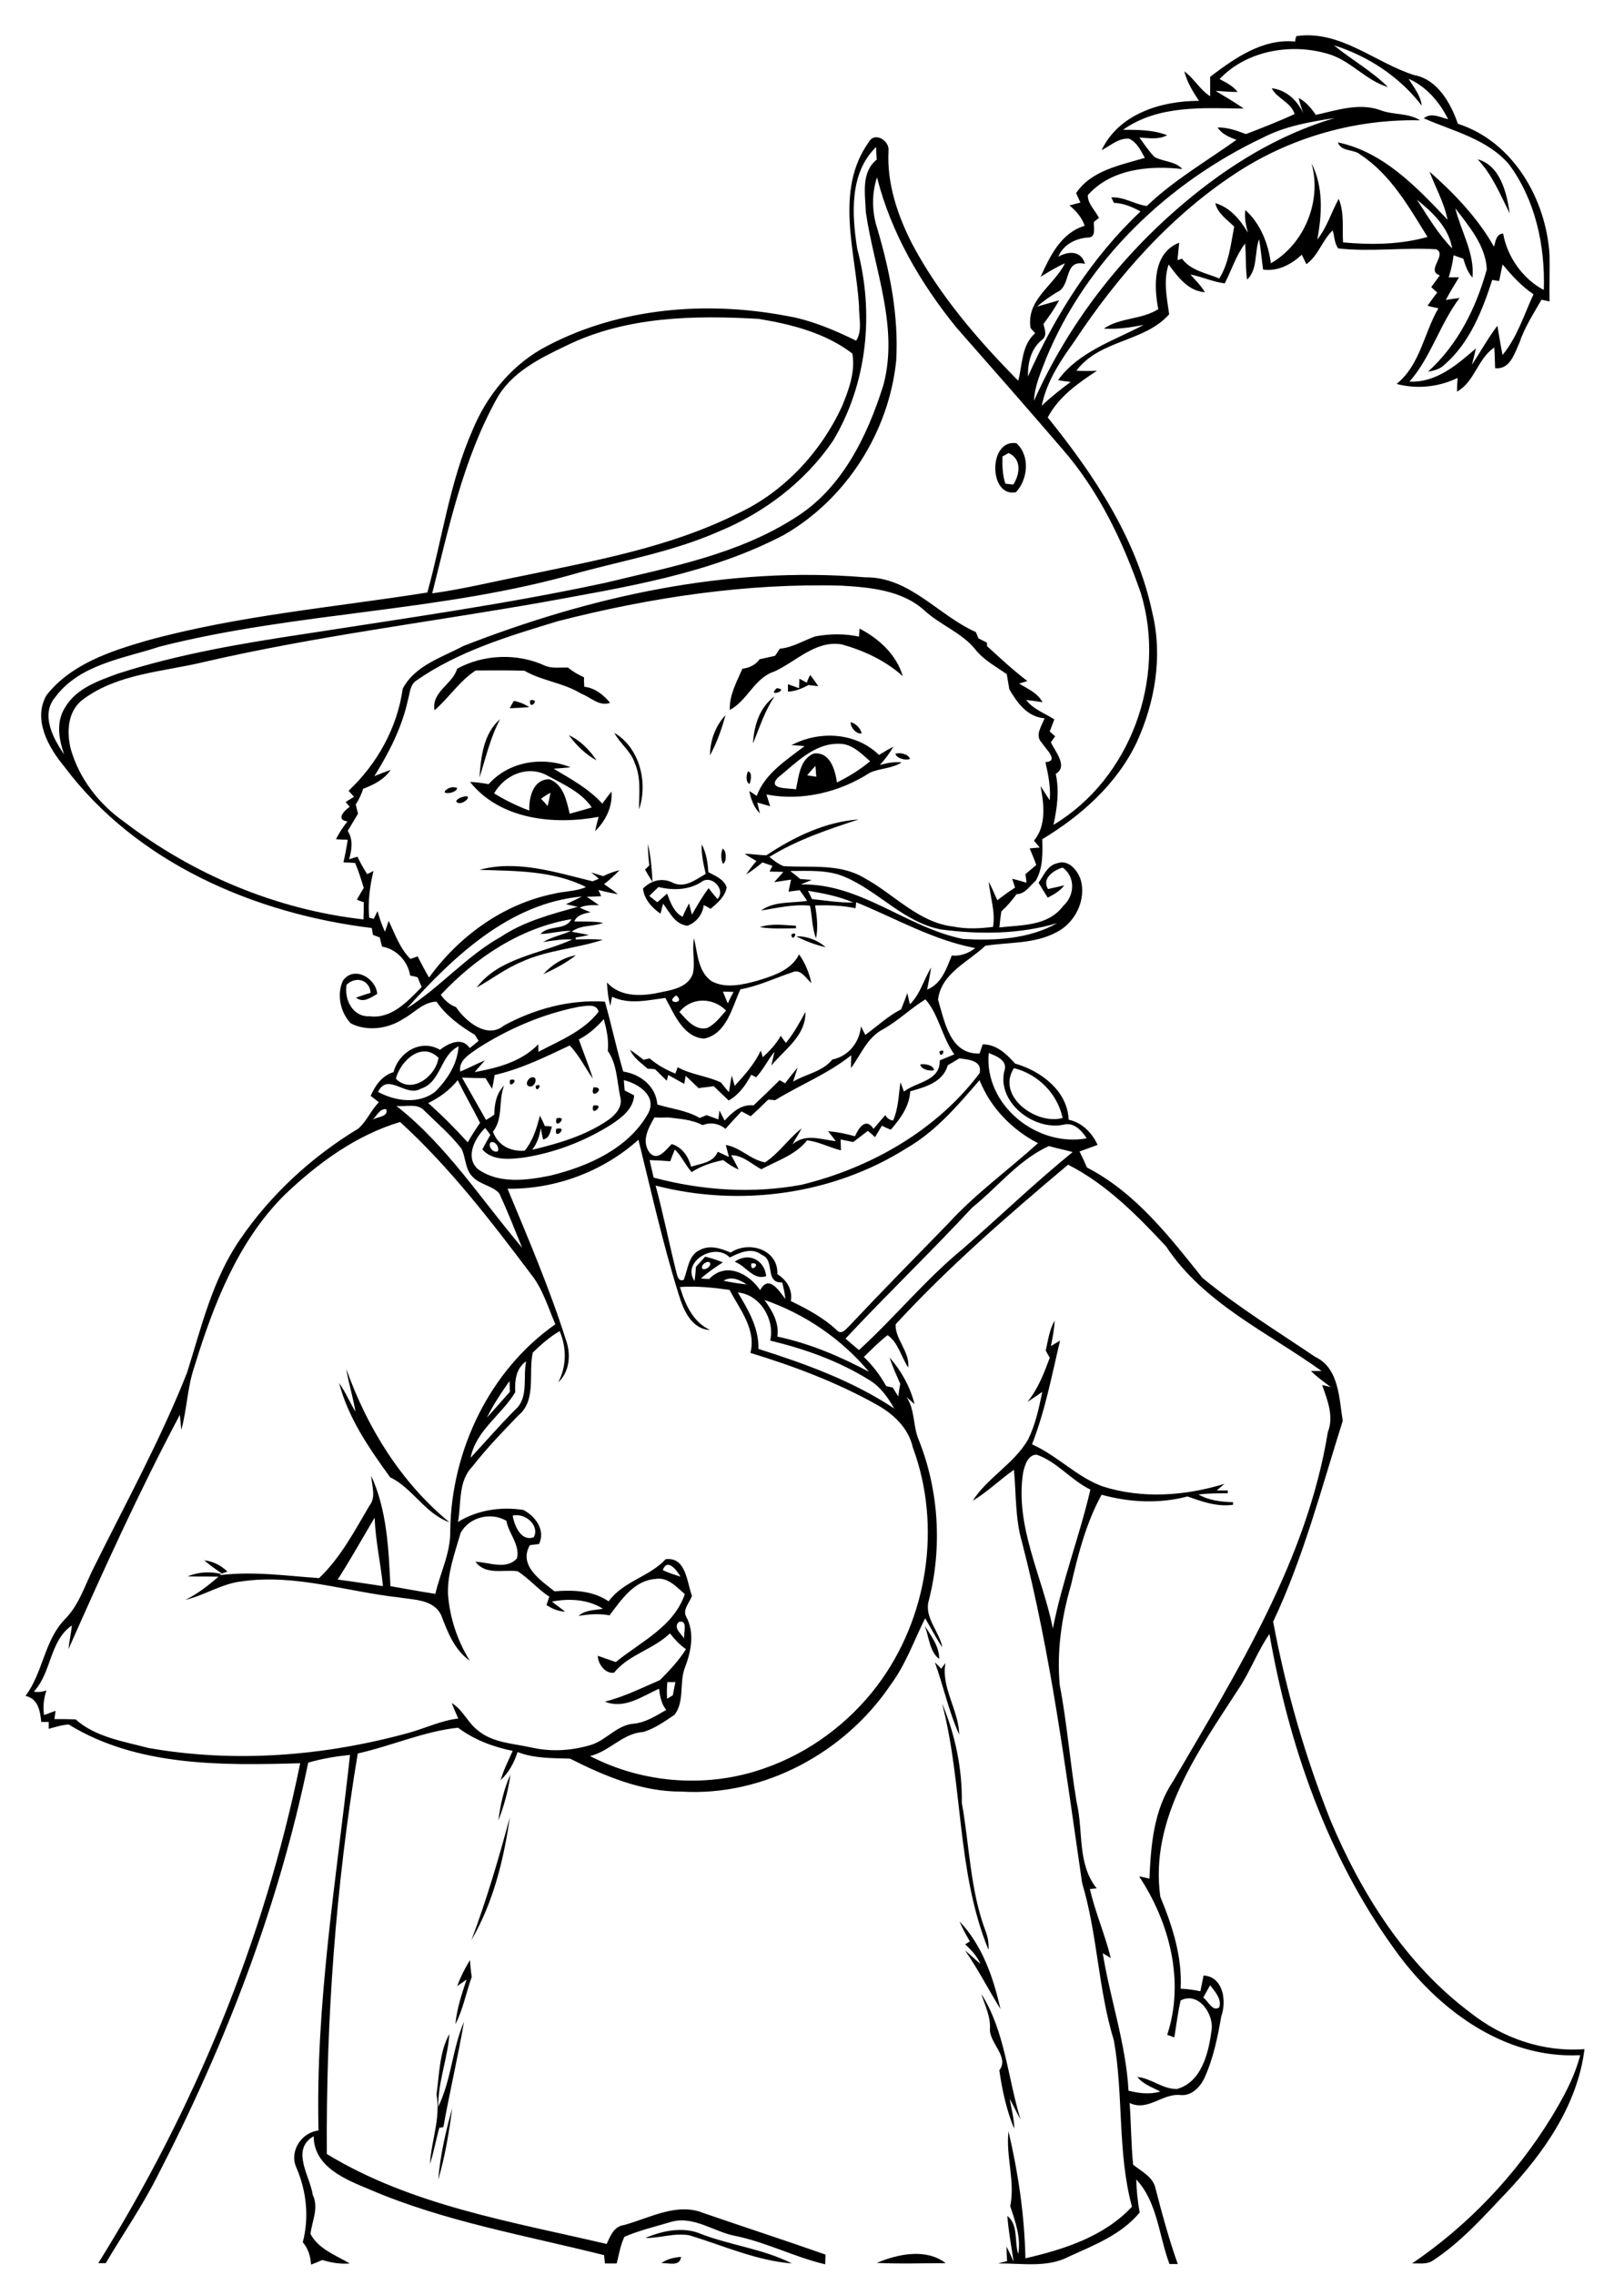 <?xml version="1.0" encoding="utf-8"?>
<!-- Generator: Adobe Illustrator 21.0.2, SVG Export Plug-In . SVG Version: 6.00 Build 0)  -->
<svg version="1.2" baseProfile="tiny" id="Layer_1" xmlns="http://www.w3.org/2000/svg" xmlns:xlink="http://www.w3.org/1999/xlink"
	 x="0px" y="0px" viewBox="0 0 567 794" overflow="scroll" xml:space="preserve">
<path d="M230.9,789.9c2-1.5,4.5-2,6.9-2.2C237.3,791.3,233.4,789.7,230.9,789.9 M306.1,789.8c7.4-3.1,17.2-5.2,24.1,0.1
	C322.2,789.9,314.2,790.2,306.1,789.8 M225.3,781.1c6.2-2.6,13.4-4.1,19.7-1.3c10.3,3.9,21.7,5.2,31.5,10.2
	c-12.4-1-23.9-6.2-35.7-9.8C235.6,779.2,230.5,781.2,225.3,781.1 M153,760.8c0.7-8.5,2.6-16.9,4.9-25
	C156.8,744.1,155.4,752.6,153,760.8 M153,735.3c4.6-9.4,4.9-20.1,9-29.7c-2.1,12.3-5,24.5-7.2,36.8c-0.3,0.1-1,0.2-1.4,0.2
	c-1.2,4.2-1.9,8.5-3.3,12.7c0.5-8.2,3.8-16.1,2.3-24.3c1-7,1-14.8,4.5-21.1C156.3,718.5,152.9,726.7,153,735.3 M342.6,695.9
	c8.3,13,9.2,29.2,13.7,43.8c-1.4-2.4-2.5-4.9-3.8-7.2c0.6,3.5,1.6,6.9,1.6,10.5c-2.7-6.5-4.2-13.5-5.2-20.4
	c3.5-4.6-3.1-9.2-3.3-14.1C346,704,343.9,700,342.6,695.9 M159.6,693.2c1.2-3.2,2.7-6.2,4.5-9.1c0.1,2,0.3,4,0.6,5.9
	c-2,5.5-3,11.3-5.7,16.5c0.5-5.4,2.2-10.5,3.9-15.6C162.1,691.5,160.5,692.6,159.6,693.2 M335,670.6c7.9,8.3,11.8,19.5,14.3,30.6
	c-4.2-6.8-7.8-13.9-12.4-20.5c1.8,1.5,3.5,3.2,5.4,4.7c-1.2-2.7-3.2-4.8-5.3-6.8c0.5-0.3,1.1-0.7,1.6-1
	C337.3,675.3,336,673,335,670.6 M164.6,677.1c5.3-14,9.5-28.4,13.4-42.8C175.9,649,172.2,664.1,164.6,677.1 M174,635.4
	c0.7-5.5,1.9-11,4.2-16C177.5,624.8,176,630.2,174,635.4 M328.9,594.5c4.6,10.9,7.1,22.9,6.9,34.7c2.7,14.9,2.9,30.5,8.3,44.8
	c0.8,2.1,1.2,4.3,1,6.5C333.9,653.1,336.3,622.8,328.9,594.5 M326.4,580.2c0.7,0.7,1.5,1.4,2.2,2.2c0.5-0.6,1-1.3,1.5-2
	c-1.6,8.6,4.6,16.4,4.8,25C331.2,597.3,329.4,588.5,326.4,580.2 M322.9,567.5c2.2,3.5,5.1,7.2,5,11.5
	C324.6,576.6,324.3,571.2,322.9,567.5 M71.3,544.6c3.1,0.3,5.9,1.8,8.1,3.9c-0.5,0.2-1.4,0.5-1.9,0.7
	C75.4,547.8,73.3,546.3,71.3,544.6 M120.9,477.8c7.3,20.5,19.1,39.6,36,53.5c-8.5-3-12.8-11.9-20.7-15.7
	c-7.3-10.1-14.6-20.6-17.8-32.9c2.2,3.1,3.7,6.7,5.7,10C123.3,487.7,121.7,482.8,120.9,477.8 M262.3,441
	C261.8,445,266.3,440.3,262.3,441 M256.5,440.4c4.8-3.5,10.4-0.7,11,5C263,447,260.4,441.7,256.5,440.4 M194.2,394
	C198.9,392.9,193.2,398.5,194.2,394 M194.3,390.3C198.9,389.3,193.2,394.9,194.3,390.3 M207.1,385.9
	C211.8,384.9,206,390.5,207.1,385.9 M207.2,379.5C212.2,379.3,205.6,384.6,207.2,379.5 M187,379C190.1,377.5,187.1,382.3,187,379
	 M178.1,376.9C182,376,177.2,380.9,178.1,376.9 M185.4,376.1c2.7-0.9,1.6,3.5-0.5,3.1C183.1,378.8,184.2,376.5,185.4,376.1
	 M183.2,375.2C183.8,375.8,183.8,375.8,183.2,375.2 M321.3,371.5c1.5-0.3,4.6,0.2,4.8,2C324.6,374,321.5,373.2,321.3,371.5 M328,367
	C331,365.4,328.2,370.3,328,367 M191.3,360.3C191.9,360.9,191.9,360.9,191.3,360.3 M274.4,364c2.7-3.3,4.8-7.1,6.8-10.8
	c0.2,8.3-7.2,13-11.9,18.7c0.4-1.6,0.7-3.2,1.1-4.8c-2.3,2.8-3.9,6.2-6.4,8.9c-0.4-0.2-1.3-0.7-1.7-0.9c-1.9,3.6-4.3,7-7.9,9
	c-1.7-1.7-3.5-3.3-5.2-5c-1.8,0.3-3.6,0.4-5.3,0.7c-1.5-1.5-3-2.9-4.5-4.3c-0.1,0.7-0.4,2.1-0.5,2.8c-1.9-1-3.7-2.1-5.6-3.1
	c-0.1,0.5-0.4,1.5-0.5,2c-1.4-1.3-2.7-2.7-4.1-4c-0.6-0.1-1.9-0.2-2.6-0.2c-2.2-2-4.9-3.7-6.1-6.6c1.6,1.1,3.2,2.3,4.7,3.5
	c0.7-0.2,1.4-0.3,2.1-0.5c2.7,2.3,5.7,4,9,5.3c0.2-0.6,0.6-1.7,0.8-2.2c4.7,2.6,10.2,3,15.1,5.3c0.9,1.1,1.8,2.3,2.8,3.4
	c0.3-1.9,0.6-3.9,1-5.8c0.3,1.2,0.7,2.4,1,3.6c3.5-3.8,6.9-7.6,9.1-12.3c0.2,0.6,0.6,1.7,0.7,2.3c2.4-2.2,4.7-4.6,6.3-7.5
	C273.1,362.4,273.8,363.2,274.4,364 M189.7,340c3-3.3,6.9-5.8,11.4-6.6C197.6,336.1,193.7,338.2,189.7,340 M237.2,353.2
	c2.5,2.7,5.5,6.6,9.7,5.6c2.8-1.3,4.6-3.9,6.6-6.1C248.8,348,241.4,348,237.2,353.2 M236.1,347.4
	C231.6,350.4,239.8,350.6,236.1,347.4 M252.4,346.1c0.6,1.4,1.1,2.8,1.7,4.1c0.6-1.3,1.3-2.7,2-4
	C255.2,346.2,253.4,346.1,252.4,346.1 M241.9,339.8c0.9-4-0.4-8.2,0.4-12.3c1.3,5.2,1.3,11.6,6.2,15c4.9,2.6,10.8,1.2,15.9-0.2
	c5.5-1.7,11.8-3.6,14.6-9.2c2.1,3,3.5,6.4,4.3,10c-2-1.6-3.7-5.2-6.8-3.7c-6,2-11.8,4.8-18,5.9c-2.9,6.3-4.8,15.6-12.7,17.2
	c-7.3-0.5-10.4-8.6-13.5-14.2c-6.2,0.8-12.6,2.4-18.6-0.4c-0.2,0.8-0.5,2.4-0.6,3.2c-0.8-2.7-1-5.5-1.2-8.2c5,5.5,12.9,4.8,19.4,3.3
	C235.4,345.4,240.4,344.3,241.9,339.8 M278,326.8c3.8-0.1,7.4,1.3,10.3,3.8C284.7,329.8,281.3,328.5,278,326.8 M276.3,326.1
	C279.3,324.6,276.4,329.4,276.3,326.1 M265.3,323.6c4.1-1.4,8.4-0.7,12.6-0.5l0,0.9C273.7,324,269.5,324.3,265.3,323.6 M252.3,296.2
	c1.4,0.7,1.5,4.6,0.1,5.3C251.7,300,251.6,297.8,252.3,296.2 M244.8,307.9c-4.5,2.8-9.8,2.9-14.9,1.7c-1.1,1-2.2,2.1-3.2,3.1
	c0.9,0.7,1.8,1.5,2.8,2.2c1.1-1,2.3-2,3.4-3c1.2,3.1,2.3,6.4,5.4,8.1c0.7-1.6,1.4-3.1,2.3-4.7c0.2,1,0.7,3,1,3.9
	c1.8-3.1,3.6-6.3,5.8-9.2c1,1.3,2,2.5,3.1,3.8C253.6,310.5,248.3,305,244.8,307.9 M245,294.7c1.6,3,2.1,6.3,2.3,9.7
	c2.4,1.3,5.6,2.5,6.4,5.4c-0.6,3.2-3.2,5.4-5.6,7.4c-0.8-0.5-1.6-0.9-2.4-1.3c-0.4,3.3-2.6,6.1-5.7,7.2c-4.4-0.5-6.1-4.6-8.5-7.7
	c-0.2,0.9-0.7,2.6-0.9,3.5c-3-2.1-5.7-5-6.1-8.8c2.8-2.8,6.7-3.9,10.4-2c4.2,2,8-1.1,11.5-3.1C245.6,301.6,244.8,298.1,245,294.7
	 M226.7,302c-0.3-2.5-0.5-5-0.5-7.5c1,4.3,1.4,8.8,1.6,13.3c-0.9-1.4-1.8-2.9-2.6-4.3C225.6,303.1,226.4,302.4,226.7,302
	 M161.4,278.2c4.2-1.4,0.8,2.8-1.6,2C158.3,279.5,160.7,278.3,161.4,278.2 M156.3,275.3c1.1-0.6,2.2-0.7,3.3-0.3
	C159.6,277.1,152.7,277.6,156.3,275.3 M261.2,269.2c1.5,0.4,1,3.2,0.5,4.4C260.3,273.1,260.5,270.3,261.2,269.2 M188.9,278.8
	c0.8,0.8,1.5,1.6,2.3,2.5c0.4-1.5,0.7-3.1,1-4.6C191,277.3,189.9,278,188.9,278.8 M172.5,276.9c3.9,2.4,8,4.4,12.3,6
	c-0.2-4.6,1.4-11.1,7.1-10.9c4.9,1.9,5.9,7.5,7,12c2.6-0.7,5.2-1.4,7.7-2.2c-3.6-5.3-9.8-8-15.3-11
	C184.5,266.9,176.3,270.3,172.5,276.9 M170.6,273.7c7.1-8,18.9-9.8,28.6-5.9c-2,0.2-3.9,0.4-5.9,0.5c6,3.6,12.2,6.9,17,12.2
	c1-1.4,2.1-2.9,3.2-4.2c0.4,5.3-2,10.1-5.7,13.8c0.3-1.7,0.8-3.4,1.2-5c-15.5,2.9-34.4,1-44.9-12.2
	C166.3,273,168.4,273.3,170.6,273.7 M312.6,263.1c1.5-0.6,4.7,0.1,5.1,1.8C316.1,265.5,313.1,264.7,312.6,263.1 M281.8,270.6
	c0.8,0.1,2.4,0.4,3.2,0.5c-0.1-0.9-0.2-2.9-0.3-3.8C283.7,268.4,282.7,269.5,281.8,270.6 M271.5,271.5c-3.7,4.1,3.9,3.5,6.4,4
	c1-4.5,1.3-10.4,6.2-12.5c5.7-0.7,7.5,5.7,8.1,10.1c4.1-2,8.1-4.5,11.6-7.4c-3.1-2.7-6.4-6.2-10.9-6.1
	C284.2,259.4,277.8,266.4,271.5,271.5 M276.3,260.1c9.8-5.2,22.5-4.5,30.6,3.4c1.6-1,3.3-2,5-2.9c-1.3,2.3-2.9,4.4-4.7,6.4
	c2.5-0.7,5-1.2,7.6-0.9c-3.4,2.2-7.6,2-11.1,3.6c-10.5,6.8-23.7,10-36.1,7.6c0.4,1.4,0.9,2.7,1.3,4.1c-1.5-0.4-3-0.9-4.5-1.3
	c0.3,1.3,0.6,2.5,0.9,3.8c-2.1-2.1-3.1-4.9-3.7-7.8c0.9,0.5,1.7,1.1,2.6,1.7c2.9-7.9,10.4-12.5,16.7-17.4
	C279.7,260.3,277.5,260.1,276.3,260.1 M198.6,256.6c4,1.8,7.2,5.1,9.7,8.8C204.4,263.3,201.2,260.1,198.6,256.6 M214.5,255.8
	c8.9,5.2,11.8,17.5,8.6,26.7c0-5.4,0.8-11.1-1.5-16.2C220.3,262.2,216.5,259.6,214.5,255.8 M297,252.1c1.6,0.2,3.6,2.2,3.8,3.9
	C299,256.3,296.9,253.9,297,252.1 M167.4,271.4c0.5-7.2,1.4-15.4,7.2-20.4C171.2,257.4,169.6,264.5,167.4,271.4 M247.9,263.6
	c0-5.1,1.9-10.3,5.4-14C252,254.4,250.3,259.2,247.9,263.6 M179.4,244.6c1.9,0.4,3.7,1.1,5.4,2.2c-2.3,0.2-4.5,0.3-6.8,0.4
	C178.3,246.5,179,245.3,179.4,244.6 M262.9,259.5c0.3-6.1,2.3-12.7,7.5-16.4C267,248.1,265.2,253.9,262.9,259.5 M185.1,244.4
	C189.1,243.7,184.5,248.4,185.1,244.4 M271.2,240.2C276.1,240.6,267.4,243.7,271.2,240.2 M282.9,235.6c1,1.3,1.9,2.6,2.8,3.9
	c-1.2-0.1-2.3-0.3-3.4-0.4c-2.3,1.2-4.6,2.2-7.2,2.3c0-0.7,0-2,0-2.6c1.3,0.5,2.6,0.9,3.9,1.4c0-0.8,0.1-2.5,0.1-3.3
	c0.9,0.5,1.8,0.9,2.6,1.4C281.9,237.5,282.5,236.2,282.9,235.6 M159.6,233.4c9.3-5.1,21.2-5.5,30.8-1c2.5,1,5.3,0.5,7.9,0.6
	c1.7,1.4,3.6,2.5,5.6,3.4c0,1.1,0,2.2,0.1,3.3c3.7,0.4,6.7,2.8,9,5.6c-3.8,1.4-6.8-2-10.1-3.2c-6.1-3.8-13.6-4.4-19.8-8
	c-5.6-0.2-11.3-0.1-17-0.1c-5.7,3.7-9.3,9.5-14.4,13.9C150.6,241.4,158,238.9,159.6,233.4 M300.1,219.4c6.8,3.5,12.9,9.1,15.1,16.6
	c-6-5.4-13.5-8.9-21.3-11.1c-9.2-1.5-15.9,6-23.6,9.5c-6.9,2.2-9.3,10.1-15.5,13.4c-0.2-5.2,2.4-9.8,4.4-14.4c2.4-0.3,4.6-1.3,6-3.3
	c1.8-0.4,3.6-0.8,5.4-1.2c0.6-0.8,1.1-1.7,1.7-2.5c4.5-0.4,8.3-2.9,12.4-4.3c5-0.9,10.2-1,15.2,0.1C300,221.3,300,220.1,300.1,219.4
	 M350,159.3c-0.1,3.2,0,6.4,1,9.5c0.7,0.1,2.1,0.3,2.8,0.3c2.3-3.6,3-8.9-1.7-11C351.7,158.4,350.6,159,350,159.3 M354.7,171.8
	c-9.6,1.9-9.7-18.7,0.2-17.1C359.7,159.1,358.9,167.3,354.7,171.8 M515.9,55.6c7.9,2.1,10.2,11.8,11.2,18.9
	C523.8,67.9,521,61,515.9,55.6 M422.5,692.9c-0.8,1.4-1.6,2.9-2.4,4.3c1.8,1.2,3.2,5.1,5.6,3.4C426.6,697.7,424.2,695.1,422.5,692.9
	 M233,587.1c-0.2,1.9-0.2,3.9-0.1,5.8c0.5-0.3,1.5-0.9,2-1.2c0.3-1.5,0.6-3.1,0.9-4.6C235.1,587.1,233.7,587.1,233,587.1 M237,566.1
	c-2.1,2,0.9,4.2,1.9,5.8C238.5,570.1,240.4,565.2,237,566.1 M231.4,548c2,1,4.1,1.6,6.2,2.3C236.4,548.2,233,543.6,231.4,548
	 M117.9,551.3c5.3,0.7,10.5,1.5,15.8,2.3c-0.8-8-2.6-15.8-2.9-23.9C126.5,536.9,122.4,544.3,117.9,551.3 M179,529
	c0.6,3.6,3,9.2,7.4,7.5C188.5,532.3,183.2,527.9,179,529 M357.2,514c-2.9,18.9,6.8,36.3,10.4,54.4c3.2-16.5,9.3-32.2,13.1-48.5
	c-6.8-3.3-11.6-9.7-18.8-12.2C358.8,507.8,357.8,511.4,357.2,514 M170,494.8c2.7-3,5.3-6,8-9c0-1.3-0.1-2.5-0.1-3.8
	C175,486.1,172.2,490.3,170,494.8 M179.9,485.9c-4.7,7.9-13.7,13.3-15.6,22.9c5.2-5.6,10.2-11.4,15.6-16.8
	c4.8-4.2,2.6-11.3,3.8-16.9C180.1,477.7,179.7,481.8,179.9,485.9 M266.9,453.7c2.7,3.8,5.2,7.9,4.5,12.8c11.3,2.4,21.9,6.9,32,12.3
	C293.8,467.3,281,458.6,266.9,453.7 M257.6,451.1c3.6,6,7.4,12.4,7.2,19.7c16.4,5.2,33,11.2,47.4,20.8c-2.2-3.9-4.9-7.7-8.8-10
	c-10.6-6.6-22.4-10.8-34.5-13.7C270.6,460.6,265.4,451.8,257.6,451.1 M252.6,447c2.7,0.6,5.4,1,8.1,1.3
	C258.3,446.7,255.4,445.3,252.6,447 M247.3,440.4c-1.1,0.1-2.7,1.2-2.1,2.4C246.5,443.7,249.3,441,247.3,440.4 M242.5,447.1
	c0.2-1.7,0.4-3.3,0.5-5c1.1-1.2,2.2-2.3,3.2-3.5c2.1,0.5,4.2,1.2,6.2,2c-2.7,1.7-5.3,3.5-7.7,5.6c0.7,0.1,2.2,0.2,2.9,0.2
	c5.8-6.1,13.8-2,17.8,3.9c3-5.6,6.6,0.2,8.8,3.1c-0.2-2-0.6-3.9-1.1-5.8c-6.3,0.3-2.3-7.8-7.1-9.6c-3.5-2.8-7.8-0.8-11.2,0.9
	C249.6,433.4,237.8,440.4,242.5,447.1 M339.5,421.4c-14.5,15.6-29.8,30.3-44.3,45.8c1.5,1.3,3.1,2.7,4.7,4
	c12.4-11.3,23.1-24.5,36.1-35.2c12.9-11.2,25.2-23.1,38.5-33.9c-2.8-0.8-5.6-1.3-8.3-2.1C355.5,404.9,348.4,414.3,339.5,421.4
	 M171.2,398.8c-0.9,1.4,1.1,3.8,2.6,3C174.5,400.4,172.7,397.9,171.2,398.8 M177.2,414.9c7.2,17.3,14.6,34.6,20.3,52.5
	c1.9,5.1,1.5,11.2-2.6,15.1c2.9-5.6,3-12,0.5-17.9c-3.5,2-6.5,4.7-9.4,7.5c-1.6,7.3,1.4,16.6-5,21.9c-5.6,5.8-11.2,11.6-16.1,17.9
	c-5,5.1-3.8,12.8-5,19.3c6.8-4.2,15-5.4,22.8-4.2c4.3,2.2,7.8,7.1,5.5,11.9c-0.8,0.1-2.4,0.3-3.2,0.4c-4.1,7.1,3.8,12.3,8.6,16.1
	c6.5-0.5,13.3-0.3,18.9,3.5c5.2-7.1,14.2-8.5,19.9-14.7c7.2-0.9,7.4,8.1,9.2,12.8c-0.8,2.3-3.4,4.8-2,7.3c3,5.5,1.7,12.2-0.5,17.8
	c-2,5.3,0,11.7-3.6,16.4c-3.4,2.3-6.9,4.8-10.9,6c-7.1,0.4-11.8,6.8-18.6,8.4c18.7,9.7,41.3,11.3,61.1,4.2
	c15.5-5.4,29.3-15.7,39.2-28.8c17.6-23.4,22.6-55.6,12.4-83.1c-1.5-6.9-7-11.9-12.9-15.1c-13.8-7.7-28.7-13.3-43.8-17.9
	c2.1-8.2-3.7-15.2-7.3-22c-5.7-0.8-11.5-1.4-17.3-1c1.8,6,4.5,12.2,10.5,15c-6.5-0.3-9.3-7-10.9-12.3c-5.6-17.8-9.6-36-14.1-54.1
	C210.4,409,193.8,415.1,177.2,414.9 M99.2,417.2c-16.2,16.2-24.7,38.2-31.3,59.7c-2.5,7.2-2.6,14.9-4.6,22.2
	c-0.2-1.8-0.3-3.5-0.5-5.3c-14.2,26.7-26.7,54.3-38.9,81.8c0.3-2.8,0.9-5.5,1.2-8.3c-7.9,5.5-7,16.4-13.3,23.1
	c1.5,0.3,2.9,0.1,4.4-0.4c-0.9,2.8-1.3,5.7-0.8,8.6c1.3-0.5,2.7-1,4-1.5c-0.1,0.7-0.3,2.1-0.4,2.9c2.5,0,4.9,0,7.4,0.1
	c6.9,6.2,16.8,7.7,25.5,10c30.2,5.3,61.4,2.8,90.8-5.3c5.8-1.6,11.3-4.3,17.3-5c-0.8-1.8-1.6-3.6-2.3-5.4c3.9,2.3,5.6,6.9,9.2,9.6
	c5.3,4.4,12.5,4.5,19,6c6.9,1.5,14.1,1,20.8-1.1c5.2-1.8,8.9-6.9,14.6-7.3c4.2-0.4,7.8-2.8,11.3-4.8c-1.7-2.1-2.2-4.8-2.5-7.4
	c-5.8,2.6-12.2,7.3-18.9,4.5c6.8-1.7,12.9-4.8,19.2-7.5c3.3-3.3,6.6-6.8,9.1-10.8c-2.2-1.5-3.9-3.4-5.6-5.5
	c-5.8,5.6-14.3,7.3-19.5,13.7c-3,0.5-5.6-2.9-5.7-5.9c2.1,0.7,4.2,1.5,6.3,2.2c8.8-7.2,20.1-12.2,24.1-23.7c-2.9-2.5-6-6.1-10.3-5.3
	c-7.4,0.5-11.9,7.3-16,12.7c-3.6-0.7-7.2-0.4-10.8,0.2c2.3-2.1,5.6-2,8.5-2.5c-5.1-3.3-11.9-3.7-17.8-2.5c1.5,1.2,3.1,2.3,4.6,3.5
	c-2.4-0.1-4.5-1-6.5-2.3c0.3-1,0.7-2,1-2.9c-4-2.6-7.1-6.4-11.1-8.9c-5-0.7-11.1,1.5-14.7-3.3c4.7,0.1,10.7,3,14.5-1.2
	c1.1-4.8-2.9-8.6-3.7-13.1c-5.4-3.2-13.1-1.3-16,4.3c-2,6.9-4.6,13.9-4.4,21.2c0.6,8.2,3.2,16.2,7.6,23.3c-5.3-3.7-7.7-9.9-9.9-15.7
	c-2.6-5.8-9.8-5.5-15.1-6.4c-18-2-36-8.2-54.3-5.6c-7.1,0.7-13.2,4.9-20,6.5c4.3-2.1,8-5,11.6-8.1c-3.6-0.1-7.2,0-10.8-0.1
	c3.8-1.6,8-1.8,11.9-0.8l-0.9,0.4c11.7-1.5,23.3,0.2,34.9,1c7.5-7.1,12.4-16.5,17.6-25.3c2.4-3.1,0.8-6.9,0.6-10.4
	c5.5,11.9,6.1,25.6,6.7,38.5c5.2,0.9,10.4,1.9,15.7,2.7c1.7-7.4,5.4-14.4,5.2-22.2c0.4-27.8,13.7-55.8,36.7-71.9
	c-2.6-6-4.4-12.4-8.6-17.6c-14-18.6-28.4-37.3-45.6-53C124.3,396.2,110.9,406,99.2,417.2 M130,390.9c1.5-1.2,5.9-1,4.8-3.8
	C132.5,386.9,131.5,389.6,130,390.9 M138.4,386c17.5,13.7,29.7,32.8,43.9,49.5c-2.6-6.4-5.1-12.8-8-19c-2.4-2.7-6.7-3-9.2-5.7
	c-2.8-2.6-2.4-6.8-4-9.9c-3.8-4.9-8.5-8.9-12.9-13.2C145.8,384.9,141.7,386.4,138.4,386 M316.6,400.7
	c-25.8,16.3-58.2,20.7-87.7,13.1c2.7,10,4.7,20.1,7.2,30.1c0.4,1.3,0.6,3.5,2.6,2.8c1.5-3.6,1.6-8.6,5.6-10.4
	c3.5-1.9,7.4-0.6,10.8,0.9c6.3-4.3,16.7-1.1,16.3,7.5c3.3,2.1,5.4,5.4,4.7,9.4c5.8,2.8,11.6,5.9,16.3,10.4c1.6,1.4,3.1-0.8,4.2-1.8
	c11.3-12,22.9-23.8,34.4-35.6c9.5-10.4,21-18.7,31.4-28.1c-9.1-4.7-16.6-12.4-20.4-22C334.5,385.7,326.8,394.8,316.6,400.7
	 M217.8,377c0.1,1.2,0.2,2.4,0.3,3.6c1.1,0.6,2.2,1.1,3.3,1.7c-0.3,4.8-4.4,7.8-8,10.2c-9.2,5.8-19.6,9.8-30.4,11.5
	c-4.9,0.6-10.9,1.3-14.6-2.8c0.9-1.7,1.8-3.4,2.8-5.1c-0.4-0.6-1.3-1.8-1.8-2.4c-3.6,3.4-7.1,10.2-2.6,14.3c7.3,5.3,17,4,25.4,2.3
	c13.1-3.2,27.2-9.4,34.1-21.7C229.5,382.5,222.9,378.2,217.8,377 M149.5,385c4.9,4.3,9.4,8.9,13.8,13.7c1.3-2.3,2.8-4.6,4.3-6.8
	c-2.5-5-5.3-9.8-7.8-14.9C157,380.5,153.4,383.1,149.5,385 M354,372.8c-6.3,9.8,7.9,20,17,17.4C369.2,381.7,362.4,374.9,354,372.8
	 M334.9,369.4c-1.3,0.8-2.6,1.6-4,2.4c-1.7,6-7.9,7.6-13.1,9.1c-0.3,5.3-3.5,9.6-6.8,13.4c-1-0.4-2.1-0.9-3.1-1.4
	c-0.8,1.3-1.6,2.7-2.4,4c-0.8-0.8-1.6-1.5-2.5-2.2c-1.7,1.3-3.4,2.6-5.1,3.9c-1.4-0.3-2.9-0.6-4.4-0.9c0,1.3,0.1,2.5,0.1,3.8
	c-4-1-7.7-3-11.8-3.5c-4,5.1-10.5,7.1-16,10.1c-3.4-1.8-6.4-4.9-10.5-4.9c0.9,1.7,1.8,3.3,2.6,5c-1.9-0.8-3.7-2-5.4-3.3
	c-3.9,0.8-7.7,2-11,4.2c-2.2-2.4-3.5-5.6-5.9-7.9c-0.6,1.4-1.1,2.8-1.6,4.1c-2.4-0.2-4.8-0.3-7.2-0.4c0.5,2,0.9,4.1,1.4,6.1
	c16.8,4.5,34.5,5.7,51.7,2.5c24.1-5.9,47-18.9,62.1-38.9C343.1,370.2,338.3,369.8,334.9,369.4 M345.2,367.5
	c-1.7,18.1,16.8,33,34.2,29.8c-1.7-2.7-4.4-5.6-7.9-4.8c-10.6,2.4-24.2-8.2-20.6-19.6C351.2,369.8,347.6,368.5,345.2,367.5
	 M138.2,376.5c5.6,5.6,14-0.9,14.9-7.3C147.2,363.3,139.8,370.3,138.2,376.5 M146.9,380c-5.2,3.1-11.5-5.9-14.9,1.1
	c6.1,3.3,14.2,4.4,20-0.1c4.2-4.3,7.7-9.6,8.1-15.8C153.6,368.3,154.1,377.7,146.9,380 M202.1,362.8c1.6,4.6,3.5,9.1,4.9,13.7
	c-2.7-3.8-4.8-8.2-8.1-11.6c-8.5,4-17,8.2-26.2,10.3c-0.3,1.6-0.5,3.2-0.9,4.8c-0.8-1.2-1.5-2.5-2.3-3.7c-2.7,0-5.5-0.1-8.2-0.2
	c2.8,4.9,5.6,9.9,8.4,14.8c1-0.6,2-1.2,2.9-1.9c0-3.6,0.7-7.4,3.4-10.1c-2.1,5.3-0.2,11.4-3.9,16.1c1.8,4.8,6.1,7,11.1,6.6
	c2.9-3.5,4.2-7.9,5.3-12.2c0.6,1.2,1.2,2.3,1.7,3.6c0.6,0,1.9,0.1,2.5,0.2c-0.6,1.8-0.8,4.1-3.1,4.5c-0.3-1.4-0.6-2.7-0.8-4
	c-0.4,2.8-1.3,5.4-3,7.6c9.3-2.2,18.8-5,26.7-10.5c2.4-1.7,4.9-4.5,4.1-7.7c-1.2-5.5-1.1-11.6-4.4-16.3c0.4-3.8-0.4-7.5-1.4-11.1
	C208.4,358.4,205.6,361,202.1,362.8 M166.8,365.9c-2.7,2-6.8,4.1-6.1,8.1c2.9-1.2,5.7-2.7,8.6-3.9c-1.2,1.4-2.4,2.7-3.6,4.1
	c8.1-1.5,16.3-3.6,22.2-9.7c0,0.7,0.1,2,0.1,2.6c7.4-3.9,15.8-7.2,21-14c-0.8-3.1-4.7-1.9-7-1.7C189.5,353.9,177.6,359,166.8,365.9
	 M308.2,359.3c-5.5,2.9-7.6,8.8-11.1,13.5c0-1.1,0.1-3.4,0.1-4.5c-8.1,6.5-17.8,10.3-26.6,15.7c-0.6-0.1-1.8-0.2-2.4-0.2
	c-2,2-4,3.9-6.1,5.8c-1.1-0.6-2.1-1.1-3.2-1.7c-1.9,2-3.8,4-5.6,6.1c-2.3-1.9-5.2-2.4-8-1.3c-3.8-2-8.1-2.2-12.2-2.7
	c-1.5,0.1-3.1,0.1-4.6,0c-2.1,3.7-4.7,8.2-1.7,12.3c2.8,3.2,5.7-1,7.7-3c3.7,1.1,5.8,4.3,6.8,7.9c3.4-1.1,7.8-1.4,9.3-5.2
	c1.3,0.6,2.6,1.2,3.9,1.8c-0.4-1.4-0.7-2.8-1.1-4.2c5.1,0.9,8.7,5.2,13.7,6.1c4.9-3.2,8.2-8.3,12.8-11.9c-1,1.9-2.2,3.7-3.2,5.6
	c4.5-3.9,9.9-1.7,15.1-1.1c-0.9-1.2-1.8-2.4-2.7-3.5c3.2,0.3,6.4,0.9,9.4,1.8c1.3-3,3.8-6.7,6.5-2.6c1.3-1.6,2.7-3.2,4.1-4.8
	c0.6,1.1,1.5,1.7,2.7,1.9c1.9-4.2,1.9-8.9,2.6-13.4c0.4,1.1,0.8,2.2,1.2,3.3c4.4-3.5,12.7-3.6,12.5-10.9c1.7-0.7,3.4-1.4,5.1-2.1
	c-4.3-5.9-5.4-13.9-10.1-19.2C318,351.9,313.6,356.3,308.2,359.3 M142,352c11.7-7.4,20.8-18.3,33-25.1c8.1-5.4,17.5-7.8,26.7-10.4
	c-1-0.2-3-0.7-4.1-0.9c1.9-0.9,3.8-1.8,5.6-2.7C177.8,315.2,158.2,334,142,352 M282.1,310.9c0.5,1,0.9,1.9,1.4,2.9
	c4.8,0.5,9.5,1.3,14.4,1.2C292.8,312.8,287.5,311.8,282.1,310.9 M275.9,304c1.2,0.9,2.4,1.9,3.5,2.8c1.3,0.1,2.7,0.2,4,0.3
	c-1.3,0.5-2.5,1.1-3.8,1.6c20.8-0.5,36.9,15,56.5,19c11.1,0.7,23.1,0.1,33-5.5c-13.1,3.9-27.1,4-40.6,2.2
	c-13-2.5-21.8-13.4-33.7-18.4C288.9,303.5,282.3,304,275.9,304 M194.8,216.8c-17.1,5.2-34.6,10.4-49.4,20.7c-2.3,1.5-2.3,4.5-3,6.9
	c-2.1,9.6-6.6,18.3-11.7,26.5c1.9-0.8,3.8-1.5,5.7-2.2c-2.3,3.4-5.9,5.2-9.6,6.6c-0.6,1.9-1.5,3.8-2.6,5.5c0.3,1.1,0.5,2.2,0.8,3.2
	c-1.2,2-2.4,4-3.6,6c2,3.1,1.4,6.6,0.5,9.9c1-0.3,1.9-0.6,2.9-0.9c1,2.1,2.1,4.1,3.4,6.1c0.5-0.3,1.6-0.8,2.2-1.1
	c-1.3,5.3-2,10.8-1.5,16.3c0.4,0.1,1.2,0.3,1.6,0.4c0.3-0.7,1-2,1.3-2.7c0.7,2.4,1.5,4.9,2.6,7.2c0.3-0.9,1-2.8,1.3-3.8
	c2.2,4.6,3.9,9.6,7.6,13.3c0.9-0.3,1.7-0.6,2.5-0.9c1.3,2.5,2.6,5,4,7.4c10.4-14.4,25.8-25.6,43.3-29.2c3.8-1,7.9-0.8,11.5-2.4
	c-11.5-5.8-24.7-5.6-37.2-6c13-3.6,26.8,0.9,39.5,4c0.7-0.3,1.5-0.6,2.2-0.9c-0.7-0.6-2-1.7-2.7-2.2c1.4,0.4,2.8,0.9,4.2,1.3
	c1.8-0.9,3.7-1.6,5.7-2.1c-1.7,1.8-3.5,3.4-5.4,4.9c1.6,1.1,3.3,2.2,4.8,3.5c-2.3-0.4-4.6-0.9-6.8-1.5c0.3,0.6,0.8,1.7,1,2.2
	c-1.6,0.1-3.3,0.1-5,0.2c1.4,1,2.8,1.9,4.2,2.9c-2.3,0-4.6-0.1-6.7,0.9c1.3,0.6,2.5,1.1,3.8,1.6c-2.2,0.4-4.7,0.9-5.7,3.2
	c3.4,0.1,6.8-0.1,10.1,0.5c-3.6,1.4-7.8,0.6-11,3.1c2,0.4,4,0.7,6,1.1c-1.5,0.4-3.1,0.7-4.6,0.9v0.7c3.2-0.1,6.3-0.2,9.5,0.1
	c-9.4,3.1-19.6,3.6-28.6,7.8c-5.5,2.3-10.3,6-15.5,8.9c7.8-10.4,22.2-11.7,33.4-16.8c-3.4-0.2-6.8,0.4-10.2,0.9
	c3.1-1.8,6.6-2.5,9.8-3.9c-3.6-0.1-7.1,1-10.7,1.1c2.9-3.3,8.8-1.1,10.8-5.2c-17.8,3-33.4,13.4-45.6,26.4c1.3,1.9,3.1,3.5,5.3,4.3
	c3.4,5,10.9,11.3,16.8,6.4c10.7-5.8,22.9-9.1,35.2-8.3c2.3,8.1,4,16.3,6.4,24.4c6,0.9,11.4,5.1,11.9,11.5c4.9,1.5,10.2,2,14.8,4.7
	c0.8-0.3,1.6-0.7,2.4-1c1.4,0.5,2.8,1,4.1,1.5c0.1-0.8,0.3-2.3,0.4-3.1c0.6,1.2,1.2,2.4,1.8,3.5c2.7-2.9,5.8-5.8,10.1-5.3
	c3.1-2.9,6.1-5.8,9.1-8.8c0.5,0.3,1.4,0.8,1.9,1.1c1.5-1.9,2.9-3.8,4.4-5.5c-0.5,1.6-1.1,3.3-1.6,4.9c4.6-2.7,10.2-3.4,13.7-7.7
	c5.6-1.1,9.5-6,10-11.6c0.5,1,1,2,1.5,3c4.2-3,7.9-6.6,12.5-8.9c0.8-1.9,1.5-3.8,2.2-5.7c0.2,1,0.6,2.9,0.9,3.9
	c3.6-3.5,4.8-8.6,7.4-12.8c-0.4,2.6-0.9,5.1-1.4,7.7c5-2,6.8-7.4,8.6-11.9c3,0.3,5.9-0.8,8.2-2.6c-14.8-2.8-27.8-10.4-41.6-16
	c0,0.5-0.1,1.6-0.2,2.1c-4.6-1-9.4-1.1-14.1-1c0.6,3.8,1.1,7.7,0.3,11.5c-1.4-3.6-1.3-7.6-2.1-11.4c-5.8-0.6-11.4,0.8-17.1,1.7
	c4.7-3.4,10.8-2.5,16.1-3.4c-0.9-1.3-1.7-2.5-2.6-3.7c-1.3,0.2-2.6,0.3-3.9,0.5c0.3-1.4,0.6-2.8,0.9-4.2c-2,0.3-3.9,0.6-5.9,0.9
	c1.1-1.2,2.2-2.4,3.2-3.6c-1.6,0-3.2-0.1-4.8-0.1c0.2-0.5,0.7-1.5,1-2c-1.2-0.4-2.3-0.8-3.5-1.2c-1.8,1.5-3.7,3-5.7,4.2
	c1.1-1.6,2.3-3.2,3.6-4.7c-1.4-0.8-2.8-1.6-4.1-2.5c2.5,0,5.1,0.5,7.6,0.5c9.6-6.4,20.6-11.7,32.2-12.5
	c-10.7,3.5-21.5,7.1-31.2,13.1c1.6,1.2,3.1,2.5,5,3.2c9.4,0.6,19.6-1,28.1,4.1c10.4,5.6,18.9,15.6,31.2,17c4.5,0.9,9.2,0.7,13.8,0.1
	c0.9-5.3-1-10.5-1.5-15.8c1.1,2.1,2,4.3,3,6.5c2-1.5,4.1-3.1,6.2-4.4c-0.3-0.8-0.7-2.3-1-3.1c1.7,0.4,3.4,0.9,5,1.4
	c-0.1-1-0.2-2-0.4-3c1.3-1.1,2.6-2.2,3.8-3.2c-0.7-2-1.5-3.9-2.3-5.8c0.9-0.1,2.6-0.2,3.5-0.3c-0.7-0.8-1.3-1.6-2-2.4
	c4.4-5.2,3.5-12.8,2.3-19c1.1,1.6,2.1,3.3,3.2,4.9c0.4-4.5-0.5-8.9-1.5-13.3c5-0.3,0-4.7-1.3-6.8c-2.5-2.6,0-5.8,1-8.5
	c-6.1-0.5-9.5-5.4-12.3-10.1c-0.3-1.8-0.6-3.6-0.9-5.3c-3.8-2.7-8.2-5-11.1-8.8c-4.8-5.8-12.2-8.4-17.6-13.4
	c-7.8-7.1-18.9-8.1-29-8.7C260.6,203.5,227.2,208.5,194.8,216.8 M197.6,120.7c-9.2,4.4-19.2,9.3-24.3,18.7
	c-11.6,21-16.6,44.7-22.4,67.7c10.8-1.5,21.3-4.1,32-6.2c25.2-5.3,51-9.9,74.3-21.5c16.2-7.4,29.2-21.3,36.7-37.4
	c2.4-5.8,4.8-12.2,3.7-18.6c-9.4-7.2-21.2-10.2-32.7-12.1C242.4,110,218.5,110.4,197.6,120.7 M508.1,72.7c2,8.1,6.8,15.7,6,24.2
	c-1.7-1.9-2.5-4.3-3.2-6.6c-1.2-0.4-2.3-0.8-3.4-1.2c-0.3,2.6-0.9,5.2-1.7,7.7c0.9,0,2.7,0,3.6,0c-1.6,2.6-3.2,5.2-4.6,7.9
	c1.6-0.3,3.2-0.5,4.8-0.7c-6.9,9.1-9.9,20.5-17.5,29.2c9.4,0.4,16.6-5.9,23.2-11.6c-0.4,1.9-0.9,3.8-1.4,5.7c3-4.5,5.6-9.3,8.9-13.6
	c0.6,3.4,1.1,6.8,1.8,10.2c5.1-6.2,7.5-14,10.8-21.2c-4.2-2.8-7.6-6.6-10.8-10.4c-0.4,1.9-0.8,3.9-1.2,5.8c-0.8-0.1-1.6-0.3-2.4-0.4
	c-3.5,10.8-7.9,22-16.7,29.6c-1.5,1.5-3.6,2.1-5.7,2.4c10.4-9.4,16.8-22.3,20.5-35.7C518.7,85.7,512.9,79,508.1,72.7 M494.7,69.7
	c3.8,5.8,7.4,12,12.3,17C505.8,79.4,500.2,74.1,494.7,69.7 M306.3,79.8c4.4,14.9,7.5,30.4,6.6,46c-2.5,24.9-17.4,48.4-39.2,60.9
	c-26.3,13.8-56,18.3-84.8,23.6c-39.3,6.9-79,11.8-117.9,20.8c-14.2,3.4-29.9,4-42,13c-5.4,4-5.8,11.3-4.3,17.3
	c2.9,10.3,9.9,19.3,18.6,25.4c24.2,18.5,53.3,30.7,83.6,34.1c0.1-2,0.1-4,0.1-6c-0.6-0.2-1.8-0.6-2.4-0.9c0.8-1.4,1.6-2.8,2.4-4.1
	c-0.9-2.9-1.8-5.9-3-8.7c-1.4-0.1-2.8-0.2-4.1-0.2c0.6-2.6,1.1-5.2,1.5-7.9c-1,0-3.1-0.1-4.1-0.2c1.1-2.2,2.5-4.3,4-6.2
	c-4.2-0.6-1.1-3.8,0.8-5.1c-0.4-0.4-1.1-1.3-1.4-1.7c1-0.6,1.9-1.2,2.9-1.8c-0.5-0.5-1.4-1.6-1.9-2.1c10-9.4,17-22,18.9-35.6
	c4.2-8.1,13.6-10.9,21.1-14.9c44.5-17.4,92.4-28,140.4-24c15.5-0.2,25.5,13.3,38.6,19.1c0.2,0.5,0.7,1.6,0.9,2.2c1,0.5,2,1,3,1.5
	c0,0.3,0,0.9,0,1.2c4.6,4.2,9.1,8.4,14.1,12.2c-0.7,0.2-2.2,0.7-2.9,0.9c3,1.8,6.4,3.2,8.2,6.5c-1.9-0.3-3.8-0.6-5.7-0.8
	c2.4,3.3,6.5,4.6,9.8,6.8c-0.5,1.4-1.1,2.8-1.6,4.2c0.5,0.4,1.4,1.3,1.9,1.7c-0.4,0.5-1.1,1.5-1.5,2.1c1.5,3.2,6.1,8.4,1.7,11
	c1.3,5.9,0.5,11.9-0.8,17.8c26.9-16.1,39.6-51.1,30.5-80.9c-6.3-18.2-14.8-35.9-27.5-50.4c-12.2-14.2-24.5-28.2-36.9-42.3
	c-12.5-15.4-22.8-33-27.7-52.4C304.3,67.6,304.4,74,306.3,79.8 M299.3,86.9c6,22.3,3.5,47.1-8.5,67c-9.8,14.4-24.3,25.3-40.3,31.8
	c-15.3,6.7-31.8,9.7-47.8,14c-48,14-98.7,13.7-147,26c-12.7,4.2-27.8,6.1-36.4,17.6c-5.2,6.1-0.8,14.4,3.1,20
	c-1.9-5.3-2.9-11.5,0.4-16.5c3.9-6.6,11.6-9.2,18.4-11.7c21.1-6.8,43-10.5,64.9-13.8c35.2-5.5,70.5-10.4,105.3-17.9
	c22.7-5.5,46.3-9.9,66.2-22.7c16.3-10.1,25.2-28.4,30.8-46.2c5.5-20.3-3.2-40.5-6.1-60.4c-0.2-6.2-1.8-13.9,3.8-18.4
	c-0.1-1.5-0.2-3-0.2-4.4C296.5,60.4,297.4,74.9,299.3,86.9 M441,48c-33.2,15.7-61.7,42.9-75.8,77.2c-1.8,4.8-4,9.5-4.2,14.7
	c11.9-26.7,30.2-50.4,52.6-69.2c15.4-13,33-23.8,52.4-29.5C457.4,42.5,448.8,44,441,48 M465.7,15.8c6.1,5,13.3,9,18.9,14.6
	c-7.4-2.2-12.5-8.6-19.7-11.2c-13.1-4.4-29.4-1.9-39.1,8.4c2.3,1.2,4.7,2.4,6.3,4.5c-2.6,0-5.1-0.2-7.7-0.4c3.3,2.1,6.7,3.9,9.8,6.2
	c-14.3-0.2-29.8-1.3-42.1,7.4c5.2,0,10.5,0,15.4,1.9c-3,1.6-6.4,1-9.7,0.8c1.7,2.3,3.3,4.8,5.3,6.8c3.1,1.7,7.2,1.4,9.7,4.2
	c-11.5-1.3-24.8-0.1-33,9.1c-0.1,3.1,2.7,5.4,3.9,8c-0.5,0.3-1.4,1-1.8,1.4c-0.1,1.9,0.9,5.4-2,5.4c-4.4,0.3-8.7,2.5-10.4,6.7
	c3.5-2,8-2.2,9.3,2.5c-7.6-1.8-4.6,7.8-9.8,9.9c-2.4,1.5-4.8,3.1-6.9,5c2.6-0.7,5.1-1.5,7.7-2.2c-1.6,2.9-3.5,5.6-5.5,8.3
	c0.5,1.9,1.4,4.2-0.6,5.6c-3.8,3.1-4.9,8-4.8,12.7c9.5-21.3,22.2-41.5,39.3-57.6c-2.9-1.6-6-2.9-9.3-3c-0.2-0.5-0.7-1.4-0.9-1.9
	c4.4-0.3,8.3,2.5,12.4,3c9.4-9,20.8-15.6,31.3-23.1c-2.5-0.9-5.1-2-6.6-4.3c3.5-0.1,6.7,1.1,9.9,2.3c5.7-2.2,11.4-4.4,17-7
	c-1.3-4.2-6.1-5.3-8-9c5.1,0.6,8.9,4.2,11,8.7c-0.6-1.8-1.2-3.5-1.6-5.3c2.5,1.3,4.4,3.5,6,5.9c7.3-1.6,15-4.3,22.4-1.7
	c4.5,1.8,9.8,0.9,14,3.6c-22-0.5-44,5.6-62.7,17.4c-23.7,15.1-42.7,36.6-58.1,59.9c-4.9,6.8-9.6,14-11.3,22.3
	c3.2-3,6.6-5.7,10.1-8.3c-1.1-0.1-3.3-0.4-4.4-0.6c7.1-9.9,19.5-13.8,29.9-19.3c-4.6,0.9-9.2,1.6-13.9,1.3c5.6-3.9,13.2-3.1,19-6.8
	c-1.6-8.1-1.9-19.6,7.3-23.2c-0.2,2-0.4,4.1-0.6,6.1c0.4-0.1,1.2-0.4,1.6-0.5c3.1,4.2,8.5,5,13,6.9c3.4-5.5,4-11.9,5.2-18.1
	c-2.5-2.5-5.8-4.6-6.6-8.2c5.2,1.5,8.7,5.8,11.4,10.3c-0.7-2.6-1.3-5.2-0.9-7.9c5.3,4.8,8,11.7,8.9,18.6
	c11.7-6.7,17.9-21.8,14.2-34.9c4.2,8.2,3.7,17.8,2,26.6c3.4-4.2,4.9-9.5,7.5-14.2c2,4.9,1.2,10.1,1.5,15.2
	c9.8,0.9,19.9,0.8,29.5-1.9C491.9,72.2,485.5,60.9,475,54c-2.4-2.1-6.7-0.9-7.9-4.3c15.9,3.3,27.6,15.7,38.3,27
	c-1.2-6-4.2-11.2-6.3-16.8c8.6,7.6,16.8,16.1,22.5,26.2c0.6-1.8,0.7-4.4,3.2-4.6c1.4,8.1,6.9,15.9,14.2,19.7
	c0.5-15.4-2.9-31.4-12.2-43.9c-7.6-8.8-19.4-11.5-29.7-16c2.6-2.2,5.7-0.3,8.5,0.3c-3-6-7.6-11.4-13.8-14.1c1.8,3,4.2,5.8,4.6,9.4
	C488.7,26.8,477.7,19.6,465.7,15.8 M452.6,12.6c15.4-2.2,27.3,9.2,41.1,13.6c8.2,1.5,12.8,9.8,15.3,17c19.3,6.2,30.8,26.3,32,45.7
	c0.1,5.4-0.1,10.9,0,16.3c-1-0.2-1.9-0.4-2.8-0.6c-2.8,4.9-5.9,9.6-7.7,15c-1.7,3.7-3.3,9.5-8.5,8.9c-0.1-2.4-0.1-4.8-0.3-7.2
	c-5.8,3.9-6.8,11.9-13,15.4c0-1.6,0.1-3.2,0.2-4.8c-6.6,3.2-14.2,4-21.3,2.1c8.3-6.7,9.5-17.7,14.6-26.4c-1-0.2-2.9-0.6-3.8-0.9
	c1.1-1.5,2.2-3.1,3.4-4.6c-0.7-0.6-1.4-1.2-2.1-1.9c1-1.4,2-2.7,3-4.1c-5.1-1.6,2.8-7.3-1.3-9.1c-11.4-0.7-22.9,1-34.2-0.3
	c-1.3-1.8-1.3-4.2-1.9-6.3c-3.7,3.5-5,8.8-9.2,11.8c-0.4-0.8-1.2-2.5-1.6-3.3c-3.7,3.4-8.3,5.9-13.5,5.2c-0.5-3.5-0.8-7.1-1.4-10.6
	c-1.7,4.6-0.4,10.5-4.2,14.1c-0.6-4.2-0.3-8.4-0.7-12.6c-3.2,4.2-4.7,9.3-7.1,13.9c-4.1-0.5-7.9-2.3-12-3.1c1.8,2,3.7,3.9,5.1,6.2
	c-5.9-0.4-9.5-5.4-12.7-9.7c-1.9,5.7-0.6,11.7,0.2,17.4c-8.7,9.8-24.3,8.8-32.4,19.7c2.4,0.1,4.8,0.1,7.2,0
	c-6.6,4.3-13.4,9.1-17.2,16.3c16.2,20.1,31.1,42.4,36.5,68.1c3.7,15.1,1,31.2-5.4,45.2c-6.9,14.6-19.4,25.7-33,33.9
	c0.1,4.9,0.3,10.1-2.3,14.5c-2.1,1.8-3.6,4.6-6.7,4.7c-1.6,2.2-3.3,4.2-5.3,6c-0.3,1.9-0.5,3.7-0.7,5.6c7.8-0.9,17-0.4,22.3-7.5
	c4-3.6,4.4-10.1-0.2-13.4c-3.1,0.9-7.4,3.8-5.1,7.5c1.9-0.4,3.8-0.9,5.7-1.3c-1.5,2-3.7,3.2-5.8,4.3c-1.1-1.7-2.1-3.4-3.2-5.2
	c1.8-2.5,3.1-6.1,6.5-6.8c3.8-1.4,6.9,2.2,8.1,5.4c2.3,7.3-1.9,15.6-8.6,18.8c-7.6,4-16.4,3.3-24.6,4.6c-6,5.7-15.4,9.6-16.5,18.8
	c2.3,7.7,4.2,19.2,14.5,18.8c0.3-0.8,0.8-2.4,1.1-3.2c4.9,0,8.3,3.4,11.3,6.7c9,2.6,18.3,9.5,18.7,19.6c4.7,1,8.2,4.6,10.1,8.8
	c-2.1,0.8-4.2,1.5-6.3,2.3c0.9,1.8,1.8,3.7,2.6,5.6c16.9,8.7,28.7,24,40.3,38.5c12.4,10.2,26.1,18.6,39.4,27.6
	c8.3,3.9,8.3,14.4,9.6,22.3c-7.4,23.4-13.7,47.7-24.3,70.1c4.4,23.6,11.1,46.9,20,69.3c10.8,25.7,26.3,50.3,48.9,67.2
	c11.2,8.9,25.5,13.8,39.8,12.7c-2.4,19.3-14,36-27.1,49.9c-8.1,8.5-16,17.5-26,24c-2.1,1.3-4.7,0.8-7.1,0.9
	c19.6-13.3,36.3-30.9,48.7-51.1c4.1-6.8,8-13.8,10-21.6c-26.8,1.4-50.2-16.3-65-37.2c-23.3-32.3-36.7-70.9-43.5-109.8
	c-4.2,6.1-6.7,13.1-10.8,19.2c-14,21.6-31.1,45.3-27.3,72.5c4.2,10.2,7.7,20.9,7.1,32.1c2.3,0.1,4.6,0.4,6.9,0.9
	c0.4-1.8,0.7-3.7,1.1-5.5c6.9,0.4,8.1,8.9,6.2,14.2c-1.3,7.4-2.8,14.9-6,21.8c-1.6,3.2-4.6,6.2-8.5,5.7c-6.2-0.5-11.2,5.8-17.5,2.8
	c0.5,7.1,0.5,14.3,1.2,21.5c2.9,2.4,6.9,4.2,7.8,8.2c2.3,8.9,4.7,17.8,7.8,26.5c-0.7,0-2.2,0-2.9,0c-3.7-9.8-4.2-21.7-11.6-29.5
	c0.1,3.9,0.5,7.7,1.2,11.5c-6.3,7.7-15.9,11.4-24.7,15.4c-7.6,4-16.4,2.3-24.7,2.4c1-0.3,2.1-0.6,3.1-0.8c-0.1-1.3-0.2-3.8-0.2-5.1
	c0.9,1.7,1.7,3.5,2.5,5.3c-0.8-5.3-1.8-10.6-2.2-16c3.9,3.1,2.4,9,3.8,13.3c1-5.7-1-11.3-2.8-16.7c1.8-8.7-1.6-17.4-0.6-26.1
	c3.4,14.5,5.6,29.3,5.9,44.3c13.5-3.1,27.5-7.6,37.2-18c-5.1-18.9-2.9-38.9-6.3-58c-5.5-17.9-5.7-37-11.1-55
	c-5.8-39.8-10.9-80-21-119c-2.4-8.2-2-16.8-2.8-25.2c-4.9,3.4-9.2,7.7-14.4,10.8c5.2-8.1,14.4-12.9,19.3-21.3c2.6-5.2,3.8-11,5-16.7
	c-1.7,1.2-3.5,2.4-5.2,3.5c3.7-4.5,5.8-10,7.8-15.4c-0.5-0.8-0.9-1.7-1.4-2.5c0.8-3.6,1.3-7.3,3.1-10.5c-0.1,3-0.7,6-1.3,8.9
	c1.1-0.6,2.1-1.3,3.2-1.9c-2.9,12.2-5.2,24.5-9.8,36.2c8.8,3.9,15.6,11.4,24.7,14.7c13.8,4.4,28.8,3.3,42.5-0.9
	c-0.7,0.6-2,1.7-2.7,2.3c1,0,2.9,0,3.9,0l-0.1,1c-3.4,0-6.8,0-10.2,0.4c3.7,2.1,8,2.6,12.1,2.7l0,0.9c-5.6,0.8-10.8-1.1-15.9-2.9
	c-9.9,2.6-20.2,2.1-30-0.6c-5.4,9.8-8.2,20.8-10.7,31.6c-3.3,11.3-5,23.2-3.9,34.9c2.6,13.5,3.6,27.3,5.9,40.9c2.4,10,0.1,21.4,7,30
	c-0.6,0-1.8,0.2-2.4,0.2c1.9,8.2,5.3,15.9,7.3,24.1c-0.9-0.6-1.9-1.1-2.8-1.7c2.6,16.1,8.1,31.6,9,48c3.6,0.9,7.4,1.4,11.1,0.3
	c-2.8-1.5-6-2.5-8-5.1c4.9,0.5,8.8,4.3,13.8,4.2c8.5-2.3,11-12.4,12-19.9c1.3-5.8-4.3-14.3-10.7-11c-1,4.3-1.5,8.6-2.2,12.9
	c-0.6-0.2-1.9-0.7-2.5-0.9c6.2-18.7,0.8-39.3-9.8-55.3c1.2,0.2,2.4,0.5,3.6,0.8c0.5-11.6,1.5-24,8.2-33.9
	c22.4-38.4,46.8-77.3,54.1-122c2.2-5.5-0.2-11.2-2-16.4c0.8,0.2,2.3,0.5,3,0.7c-2.4-1.8-4.8-3.5-6.9-5.6c1.2,0,2.5,0,3.7,0
	c-18.8-13.5-41.2-23.6-54.3-43.5c-10.1-10.8-20.8-21.7-34.2-28.5c-20.9,17.6-41.7,35.6-60.2,55.7c-0.3,5.1,5,9.6,4.4,15.1
	c-2.5-3.7-3.4-8.6-7.2-11.3c-3,2.3-5.6,5-8.3,7.6c3.1,3,5.7,6.4,7.8,10.2c0.6,0.1,1.8,0.4,2.3,0.5c0.6,1,1.2,2,1.9,3.1
	c0.2-1.5,0.4-2.9,0.7-4.4c-1.3-3-2.7-6-3.7-9.2c4.1,4.7,7.2,10.3,8.7,16.3c-0.7-0.6-2.1-1.9-2.8-2.5c3,4.5,2.2,10,4.2,14.8
	c7.1,17.7,8.3,37.7,3.6,56.1c-1.8,6,3.7,10.9,4.7,16.5c-2.2-3.3-4-6.8-6-10.2c-3.9,7.8-6.8,16.2-12.1,23.3
	c-15.9,23.6-44.3,39-73,37.2c-13.8,0.1-26.8-5.4-38.9-11.5c-6.2-0.2-12.4,0-18.3-2.3c-1.2,3.7-3,7.1-5.9,9.8c1-3.6,2.7-6.8,4.2-10.2
	c-6.9-1.4-13.5-3.9-19.1-8.1c-12,1.3-23.3,6.4-35,9c-7.7,46.2-11.1,93-10.8,139.8c29.6,18,64.5,23.6,97.7,31.4
	c1.3-2.8,2.5-6.1,6-6.6c9-2.4,18.4-8,27.8-4.2c14.2,4.9,28.4,9.5,42.6,14.5c0,0.9-0.1,2.6-0.1,3.4c-10.6-2.5-20.6-7.7-31.3-9.9
	c-7.5-1.4-14.4-7-22.2-5c-5.6,1.7-11.3,3-16.6,5.3c-1.4,2.9-1.9,6.2-2.7,9.3c-1.4,0-2.7,0-4.1,0c-0.1-0.7-0.2-2.2-0.3-2.9
	c-27.4-6.9-55.7-11.7-81.8-22.9c-8.4-3.5-19.5-7.8-19.6-18.6c-8.1,4.7-1.3,13.8-0.3,20.5c2.2,4.6-0.3,9.1-0.8,13.6
	c2.8,5.3,8.8,7.4,13.7,10.3c-3.3,0.3-6.5-0.3-9.6-1.2c-1.3,0.6-2.6,1.1-3.9,1.6c-0.2-2.9-1-5.6-2.9-7.8c2.3-8.7,1.3-17.8-2.2-26
	c-2.6-5.6,1.6-12.3,7.7-13c-1.1-44,6.2-87.5,11-131.1c-4.9,0.5-9.8,1.3-14.6,2.7c-10.4,50.4-29.1,98.8-52.7,144.4
	c-5.3,10.5-12,20.2-18,30.3c-0.6,0-2,0-2.6,0c33.4-53.5,57.9-112.6,70.5-174.5c-27.2,0.8-56.9,1.2-80.8-13.5c-2.4,0.1-4.7,0.9-7,1.5
	c0-0.6,0-1.8,0-2.4c-0.7,0-2,0-2.6,0c-0.4-3.9-1.1-8.1-5.5-9.1c6.1-8.1,6.5-19.1,13.6-26.6c5-4.9,7-11.7,10.1-17.9
	c11.2-22.6,23.4-44.8,32.7-68.3c5-15.9,8.9-32.6,18.5-46.5c10.7-15.7,25.1-28.9,41.3-38.7c2.9-2.5,4.4-6.4,7.2-9.2
	c-1-0.7-1.9-1.5-2.9-2.2c1.6-3.7,4-7.1,8-8.3c1.8-7,9.6-11.7,16.2-7.8c3-2.3,7.7-4.6,10.4-0.6c1-0.8,2.1-1.7,3.1-2.5
	c-0.4-0.7-0.9-1.4-1.3-2.1c-5-3-10.1-6.7-13.4-11.6c-4.7,0.1-7.8,4-11.6,6c-5.3,3.5-12.6,4.5-18.3,1.6c-3.7-3.8-5-10.1-2.8-14.9
	c3.8-5.4,11.5-1,12,4.6c-2.3,1.3-4.9,3.3-7.4,1.3c1.7-0.6,3.4-1.2,5.1-1.7c-0.4-4.6-5.2-5.9-8.4-2.8c-0.9,5.1,2.1,11.3,8,11
	c7.7,1,13.3-5.2,18.2-10.2c-0.5-1.1-0.9-2.3-1.4-3.4c-0.6-0.2-1.9-0.5-2.6-0.6c-0.8-5-4.8-9.3-9.8-10.1c-0.3-1.1-0.6-2.1-0.8-3.2
	c-0.6-0.2-1.8-0.7-2.4-0.9c-0.1-0.6-0.3-1.8-0.4-2.4c-40.9-5-82.2-22.7-107.4-56.4c-5.5-6.6-11-16.4-6.2-24.8
	c8.5-10.9,22.3-15.4,35-19.1c32-8.8,65.3-11.6,98-16.8c5.2-18.8,7.8-38.5,15.7-56.5c5.1-12.5,14.2-23.5,26.4-29.7
	c25.3-13.2,55.2-15.6,83-10.4c8.6,1.4,16.8,4.9,24.6,8.7c2.3-3.4,0.9-8.3,1-12.3c-1.2-18.8-8.6-40.1,3.4-57c2.1-3.8,7.3-0.5,6.9,3
	c-0.6,11.5,3.2,22.7,8.4,32.8c9.5,17.8,22.8,33.2,36.9,47.5c1.5-5.7,1.1-12.4,5.9-16.6c-0.5-0.6-1.1-1.2-1.6-1.8
	c-1.6-10,8.2-14.8,12-22.6c-3,1.3-5.7,3-8.5,4.7c3.3-7.2,7.1-15.3,15.4-17.8c-1-2.9-3-5.2-5.3-7.1c1.3-0.3,2.5-0.7,3.8-1
	c-0.5-1.1-1-2.2-1.5-3.3c5.4-8,15.4-9.7,24-12.3c-1.4-2.5-2.7-5.4-5.5-6.7c-3.7-0.3-6.5,2.5-9.6,4c6.1-12.7,20.8-17.2,34-17.2
	c-2.1-3.2-4.2-6.5-5.1-10.3c3.4,2.5,5.4,6.4,9,8.7c0-2.3,0-4.5,0-6.8c8.6-6.5,18.3-13.4,29.7-12.3C452.1,14.3,452.4,13.1,452.6,12.6
	"/>
</svg>
